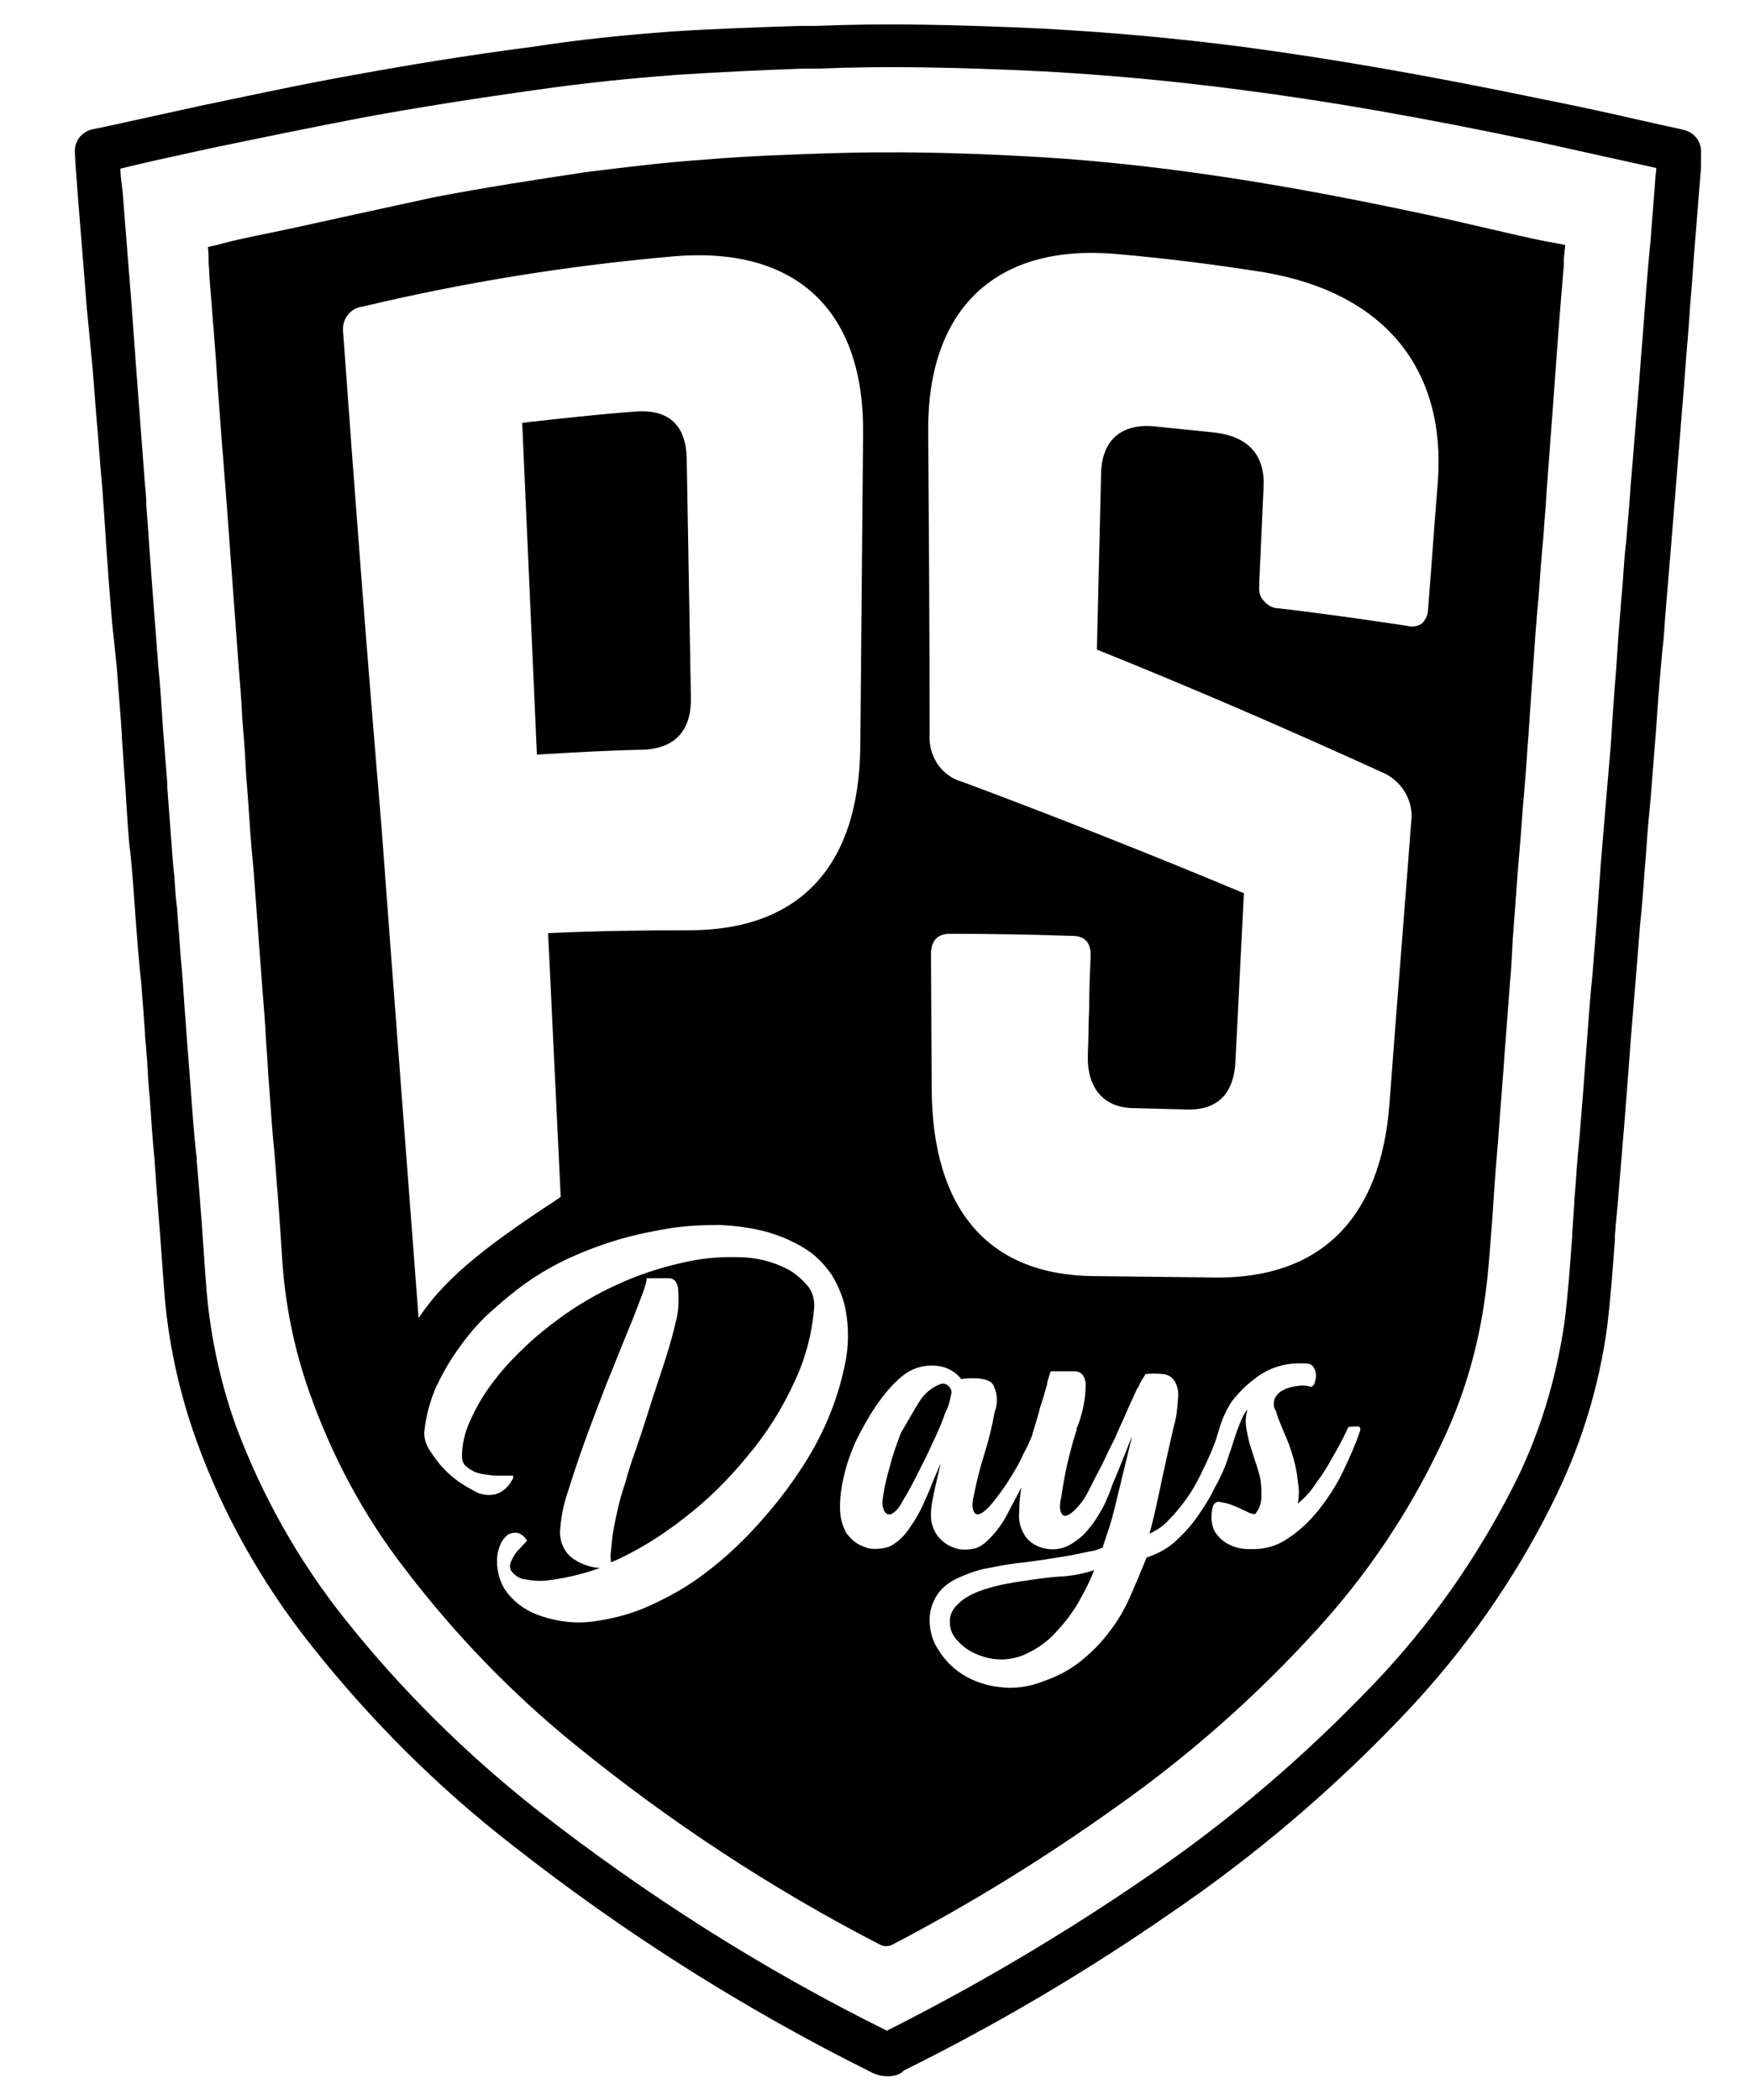 <?xml version="1.0" encoding="UTF-8"?> <!-- Generator: Adobe Illustrator 27.5.0, SVG Export Plug-In . SVG Version: 6.00 Build 0) --> <svg xmlns="http://www.w3.org/2000/svg" xmlns:xlink="http://www.w3.org/1999/xlink" id="Layer_1" x="0px" y="0px" viewBox="0 0 250 300" style="enable-background:new 0 0 250 300;" xml:space="preserve"> <style type="text/css"> .st0{fill-rule:evenodd;clip-rule:evenodd;} </style> <path d="M90.7,58.8c-5.4,0.4-10.7,1-16.1,1.6c0.7,15.8,1.4,31.5,2.1,47.4c5.1-0.3,10.1-0.6,15.2-0.7c4.7-0.2,6.9-2.9,6.8-7.5 c-0.2-11.4-0.4-22.7-0.6-34.1C98,60.8,95.6,58.4,90.7,58.8L90.7,58.8z"></path> <path d="M131.3,200.3c0.7-1.2,1.8-2.1,3.1-2.6c0.4-0.1,0.8,0,1.1,0.3c0.3,0.3,0.5,0.7,0.4,1.1c-0.2,1-0.4,1.9-0.9,2.8 c-0.4,1.3-1.1,2.8-1.8,4.3c-0.7,1.6-1.5,3.1-2.3,4.7c-0.8,1.6-1.5,2.8-2.1,3.8c-0.3,0.6-0.7,1.1-1.3,1.5c-0.3,0.2-0.7,0.2-0.9,0 c-0.3-0.3-0.4-0.6-0.5-1c-0.1-0.6,0-1.1,0.1-1.7c0.2-1.3,0.5-2.6,0.9-3.9c0.4-1.7,1-3.3,1.6-4.9 C129.6,203.2,130.4,201.7,131.3,200.3z"></path> <path d="M145.9,225.9c-1.3,0.2-2.5,0.4-3.7,0.7c-1.1,0.3-2.2,0.6-3.2,1.1c-0.9,0.4-1.6,0.9-2.3,1.6c-0.7,0.7-1.1,1.6-1,2.6 c0,1,0.5,1.9,1.2,2.6c0.9,1,2.1,1.7,3.4,2.1c2,0.7,4.1,0.6,6-0.2c1.8-0.8,3.4-1.9,4.7-3.4c1.3-1.4,2.5-3,3.4-4.7 c0.7-1.3,1.4-2.6,1.9-4c-1.5,0.5-3,0.8-4.5,0.9C149.8,225.3,147.9,225.6,145.9,225.9z"></path> <path class="st0" d="M215,33.2c-2.6-0.6-5.2-1.2-7.8-1.8c-12.3-2.7-24.6-5.1-37.1-6.8c-8-1.1-16.1-1.9-24.1-2.3 c-9.2-0.5-18.5-0.7-27.7-0.4c-5.9,0.2-11.8,0.4-17.6,0.9c-5.9,0.4-11.4,1.1-17.1,1.8c-7.2,1.1-14.5,2.2-21.7,3.6 c-4.1,0.9-8.3,1.8-12.4,2.7c-4.5,1-9,2-13.5,2.9c-1.4,0.3-2.8,0.6-4.3,1l0,0c-0.6,0.2-1.3,0.3-2,0.5c0.1,0.7,0.1,1.5,0.1,2.2 c0.1,1,0.1,2.1,0.2,3.1c0.4,4.9,0.8,9.8,1.1,14.6c0.2,2.7,0.4,5.4,0.6,8.1c0.2,2.1,0.3,4.1,0.5,6.2l1.9,25.8 c0.2,2.4,0.4,4.8,0.5,7.2l0,0c0.2,2.4,0.4,4.8,0.5,7.2c0.1,1.8,0.3,3.7,0.4,5.5c0.2,3,0.4,5.9,0.7,8.8l1.3,17.5 c0.2,2.4,0.4,4.8,0.5,7.2l0,0c0.2,2.4,0.3,4.8,0.5,7.2c0.2,2.9,0.4,5.8,0.7,8.7c0.4,5,0.8,10.1,1.1,15.1c0.4,6.5,1.7,13,3.9,19.2 c3.2,9.1,7.8,17.7,13.7,25.3c7.1,9.3,15.2,17.7,24.2,25c13.5,11,28.1,20.6,43.6,28.6c0.6,0.3,1.2,0.3,1.8,0 c11.1-5.8,21.8-12.4,32-19.7c10.5-7.4,20.2-16,28.8-25.5c7-7.7,12.8-16.3,17.3-25.7c3.4-6.9,5.6-14.3,6.6-22c0.5-3.7,0.7-7.3,1-11v0 c0.1-1.5,0.2-3,0.3-4.5c0.2-3,0.5-6,0.7-9l0,0c0.1-1.8,0.3-3.5,0.4-5.3c0.2-2.2,0.3-4.4,0.5-6.6c0.2-2.7,0.4-5.3,0.6-8 c0.2-2.1,0.3-4.2,0.4-6.2l0,0c0.2-2.7,0.4-5.3,0.6-8.1c0.2-2.9,0.5-5.9,0.7-8.8c0.2-2.9,0.5-5.9,0.7-8.8c0.1-1.9,0.3-3.9,0.4-5.8 c0.2-2.9,0.4-5.8,0.6-8.7c0.2-2.9,0.4-5.8,0.7-8.8c0.2-2.9,0.4-5.8,0.7-8.8c0.1-1.9,0.3-3.7,0.4-5.6l0-0.1v0c0.3-4,0.6-8,0.9-12.1 c0.5-6.9,1-13.9,1.6-20.8c0-0.6,0-1.2,0.1-1.8c0-0.4,0.1-0.7,0.1-1.1l-1-0.2C220.2,34.4,217.6,33.8,215,33.2z M49,47.2 c-0.1-1.7,1.1-3.2,2.8-3.4c14.7-3.5,29.6-5.9,44.7-7.2c17.7-1.4,27,8.2,26.8,25.4l-0.4,44.7c-0.2,17.1-8.7,26.2-24.5,26.2 c-6.7,0-13.4,0.1-20.1,0.4c0.6,12.6,1.2,25.1,1.8,37.7c-9.1,6-16.1,10.9-20.3,17.3c-1.8-23.9-3.6-47.1-5.3-70.2 C52.5,94.5,50.7,70.9,49,47.2z M107.9,218.2c2.2-2.4,4.3-5,6.1-7.7c1.8-2.6,3.3-5.4,4.5-8.3c1.1-2.7,1.9-5.5,2.4-8.3 c0.4-2.6,0.3-5.2-0.3-7.7c-0.4-1.4-1-2.8-1.8-4.1c-0.9-1.3-2-2.5-3.3-3.4c-1.8-1.2-3.8-2.1-5.9-2.7c-2.2-0.6-4.5-0.9-6.8-1 c-2.4,0-4.9,0.1-7.3,0.5c-2.4,0.4-4.8,0.9-7.2,1.6c-2.3,0.7-4.5,1.5-6.7,2.5c-2,0.9-3.8,1.9-5.6,3.1c-2.1,1.4-4,3-5.9,4.7 c-1.8,1.6-3.3,3.4-4.7,5.4c-1.3,1.8-2.4,3.8-3.3,5.8c-0.8,2-1.3,4-1.5,6.1c0,1,0.4,2,1,2.8c0.7,1.1,1.6,2.2,2.6,3.1 c1,0.9,2.2,1.7,3.4,2.3c0.9,0.6,2,0.8,3,0.6c0.5-0.1,0.9-0.3,1.3-0.6c0.3-0.2,0.6-0.5,0.9-0.9c0.2-0.3,0.3-0.5,0.5-0.8v-0.4h-0.9 c-0.6,0-1.2,0-1.8,0l-1.6-0.2c-0.5-0.1-1-0.2-1.5-0.5c-0.4-0.2-0.8-0.5-1.1-0.8c-0.3-0.4-0.4-0.8-0.4-1.3c0-1.7,0.4-3.3,1.1-4.9 c0.8-1.8,1.8-3.6,3-5.2c1.3-1.8,2.8-3.5,4.5-5.1c1.7-1.7,3.6-3.2,5.5-4.6c2.5-1.8,5.2-3.4,8.1-4.7c2.8-1.3,5.8-2.3,8.8-3 c2.8-0.7,5.6-1,8.5-0.9c2.5,0,4.9,0.6,7.2,1.8c1,0.6,1.8,1.3,2.6,2.2c0.8,0.9,1.1,2.1,1,3.3c-0.3,3.7-1.3,7.4-2.9,10.7 c-1.7,3.7-3.9,7.2-6.6,10.4c-2.7,3.3-5.7,6.3-9.1,8.9c-3.2,2.5-6.7,4.7-10.4,6.3c-0.1-0.6-0.1-1.2,0-1.8c0.1-1.1,0.2-2.2,0.4-3.2 c0.4-2.1,0.9-4.3,1.6-6.3c0.4-1.5,0.9-3.1,1.5-4.7c0.3-1,0.7-2,1-3c0.5-1.5,1-3.1,1.5-4.7c0.4-1.1,0.7-2.2,1.1-3.3 c0.9-2.7,1.6-5,2.1-7.2c0.4-1.4,0.5-2.9,0.4-4.4c0-1.3-0.5-2-1.4-2h-3.2c0,0,0,0,0,0h0c0.2,0,0,0.8-0.5,2.2c-0.6,1.5-1,2.7-2,5.1 c-1,2.4-2,5-3.2,7.9c-1.1,2.9-2.2,5.7-3.2,8.5c-1,2.8-1.8,5.3-2.5,7.5c-0.5,1.6-0.8,3.3-0.9,5.1c0,1.3,0.5,2.5,1.4,3.4 c1.2,1,2.7,1.6,4.3,1.7c-2.5,0.9-5.1,1.5-7.7,1.8c-1,0.1-2.1,0-3.1-0.2c-0.7-0.1-1.3-0.5-1.8-1.1c-0.3-0.4-0.3-1-0.1-1.4 c0.2-0.5,0.5-1,0.8-1.4c0.5-0.5,1-1.1,1.5-1.6c-0.3-0.5-0.7-0.9-1.3-1.1c-0.5-0.1-1,0-1.4,0.2c-0.5,0.4-0.9,0.9-1.1,1.4 c-0.3,0.7-0.5,1.5-0.5,2.3c0,1.8,0.5,3.5,1.6,4.8c1.2,1.5,2.9,2.6,4.8,3.2c2.4,0.8,5,1.1,7.6,0.7c2.8-0.4,5.4-1.1,8-2.3 c2.8-1.3,5.5-2.8,7.9-4.7C103.3,222.8,105.7,220.6,107.9,218.2z M194.3,204.4c-0.6,1.8-1.4,3.6-2.2,5.3c-0.9,2-2.1,3.9-3.4,5.6 c-1.3,1.7-2.8,3.2-4.6,4.4c-1.7,1.2-3.6,1.7-5.7,1.6c-0.9,0-1.9-0.2-2.7-0.6c-0.7-0.3-1.3-0.8-1.8-1.4c-0.5-0.6-0.7-1.2-0.8-2 c-0.1-0.7,0-1.5,0.2-2.2c0.2-0.4,0.6-0.7,1.1-0.5c0.6,0.1,1.2,0.2,1.8,0.5c0.6,0.2,1.2,0.5,1.8,0.8c0.4,0.2,0.8,0.4,1.3,0.4 c0.6-0.7,0.9-1.6,0.9-2.5c0-0.9,0-1.8-0.2-2.8c-0.2-0.7-0.4-1.5-0.7-2.3c-0.2-0.6-0.4-1.3-0.6-1.9c-0.1-0.2-0.1-0.4-0.2-0.6 c-0.2-0.8-0.4-1.7-0.5-2.5c-0.1-0.8,0-1.6,0.2-2.3c-0.8,0.7-1.8,3.9-2.4,5.8c-0.2,0.5-0.3,0.9-0.4,1.2c-0.4,1.2-1,2.6-1.8,4 c-0.7,1.5-1.6,2.9-2.5,4.2c-0.9,1.3-2,2.5-3.2,3.6c-1.2,1.1-2.6,1.8-4.1,2.3c-0.8,2-1.6,3.9-2.4,5.7c-0.8,1.8-1.8,3.5-3,5 c-1.1,1.5-2.5,2.9-4,4.1c-1.6,1.3-3.4,2.2-5.4,2.9c-2,0.8-4.2,1.1-6.3,0.8c-1.8-0.2-3.6-0.8-5.2-1.8c-1.4-0.9-2.6-2.1-3.5-3.6 c-0.8-1.2-1.2-2.7-1.2-4.2c0-1.3,0.4-2.5,1.1-3.6c0.7-1,1.7-1.8,2.8-2.3c1.3-0.6,2.6-1.1,4-1.4c1.5-0.3,3.1-0.6,4.6-0.8 c1.2-0.1,2.5-0.3,3.9-0.5c1.3-0.2,2.6-0.4,3.7-0.6c1.1-0.2,2-0.4,2.9-0.6l0.1,0c0.6-0.1,1.1-0.3,1.6-0.5c0.3-0.9,0.6-1.8,0.9-2.7 c0.3-0.9,0.6-2,0.9-3.2c0.1-0.4,0.2-0.9,0.3-1.3l0,0c0.2-0.9,0.5-1.9,0.7-2.9c0.4-1.5,0.8-3.3,1.3-5.3l0.1-0.5 c-0.9,2.3-1.7,4.3-2.4,6c-0.3,0.6-0.5,1.2-0.7,1.8c-0.4,1-0.8,2-1.3,2.8c-0.6,1.1-1.3,2.1-2.1,3c-0.6,0.7-1.4,1.3-2.2,1.8 c-1.2,0.7-2.5,0.9-3.8,0.6c-1.3-0.3-2.4-1-3-2.2c-0.5-0.9-0.7-1.9-0.6-2.9c0-1.2,0.1-2.4,0.3-3.6c-0.7,1.3-1.4,2.7-2.1,4 c-0.8,1.5-1.9,2.9-3.2,4c-0.5,0.4-1.1,0.7-1.8,0.8c-0.6,0.1-1.3,0.1-1.9,0c-0.6-0.2-1.3-0.4-1.8-0.8c-0.9-0.6-1.6-1.5-1.9-2.6 c-0.2-0.5-0.2-1.1-0.2-1.7c0-0.9,0.2-1.9,0.4-2.8c0.2-1.1,0.6-2.6,1-4.4c-0.4,0.9-0.8,1.9-1.2,2.8c-0.4,1.1-0.9,2.2-1.4,3.3 c-0.5,1.1-1.1,2.1-1.8,3.1c-0.6,0.9-1.3,1.7-2.2,2.3c-0.5,0.4-1.1,0.6-1.8,0.7c-0.6,0.1-1.3,0.1-1.9,0c-0.6-0.2-1.2-0.4-1.8-0.8 c-0.6-0.4-1-0.9-1.4-1.4c-0.6-1.1-0.9-2.3-0.9-3.6c0-1.6,0.2-3.1,0.6-4.7c0.4-1.7,1-3.4,1.8-5.1c0.8-1.6,1.7-3.2,2.7-4.7 c0.9-1.3,1.9-2.6,3.1-3.7c0.9-0.9,2-1.6,3.2-1.9c1.1-0.3,2.3-0.3,3.4,0c1,0.3,1.9,0.9,2.5,1.7c2.4-0.3,3.9,0,4.5,0.7 c0.7,1.2,0.8,2.7,0.3,4c-0.4,2.2-0.9,4.2-1.5,6.1c-0.6,1.9-1.1,3.9-1.5,5.9c-0.3,1.3-0.2,2.1,0.2,2.5s1.2,0,2.4-1.4 c0.9-1.1,1.7-2.2,2.4-3.3c0.8-1.3,1.5-2.4,2-3.6c0.6-1.1,0.9-1.8,1.3-2.7c0.1-0.3,0.1-0.5,0.2-0.7l0.1-0.3c0.2-0.8,0.5-1.6,0.7-2.4 l0.2-0.8c0.2-0.5,0.3-1,0.5-1.5l0,0l0,0l0,0c0.1-0.4,0.2-0.8,0.3-1.1c0.1-0.3,0.2-0.6,0.2-0.9c0.2-0.6,0.3-1.1,0.5-1.6h3.4 c0.9,0,1.5,0.6,1.6,1.8c0,2-0.4,4-1.1,5.9c-0.1,0.2-0.2,0.4-0.2,0.6l0,0.1c-0.1,0.3-0.3,0.9-0.5,1.6c-0.2,0.8-0.5,1.8-0.8,3.1 c-0.3,1.3-0.6,2.9-0.9,4.9c-0.3,1.3-0.2,2.1,0.2,2.5c0.4,0.4,1.2,0,2.4-1.4c0.6-0.7,1-1.4,1.4-2.2c0.5-1,1.1-2.2,1.8-3.5 c0.6-1.3,1.3-2.7,2-4.1l0.1-0.3c0.6-1.3,1.2-2.6,1.7-3.8c0.4-0.9,0.8-1.7,1.1-2.4c0.1-0.3,0.3-0.5,0.4-0.7c0.2-0.6,0.6-1.1,0.9-1.6 c0,0,0-0.1,0-0.1c0.9-0.1,1.8-0.1,2.6,0c0.7,0.1,1.2,0.4,1.6,1c0.4,0.7,0.6,1.5,0.5,2.3c-0.1,1.4-0.2,2.8-0.6,4.1 c-0.5,2.2-1.1,4.8-1.7,7.6c-0.6,2.8-1.1,5.4-1.8,7.8c1.1-0.5,2-1.1,2.8-2c0.9-0.9,1.7-1.9,2.5-3c0.8-1.1,1.4-2.2,2-3.4 c0.6-1.2,1.1-2.3,1.5-3.2c0.3-0.8,0.6-1.5,0.8-2.1l0.1-0.4l0.2-0.6c0.4-1.5,1-2.8,1.8-4.1c1-1.3,2.1-2.4,3.3-3.3 c1-0.8,2.1-1.4,3.4-1.8c1.3-0.4,2.7-0.5,4.1-0.4c0.4,0,0.8,0.2,1,0.6c0.2,0.3,0.3,0.7,0.3,1.1c0,0.4-0.1,0.7-0.2,1.1 c-0.1,0.3-0.3,0.5-0.6,0.5c-0.6-0.2-1.3-0.2-1.9-0.1c-0.8,0.1-1.5,0.3-2.2,0.7c-0.5,0.3-0.8,0.7-1,1.1c-0.2,0.6-0.2,1.3,0.2,1.8 c0.1,0.5,0.3,1,0.5,1.5c0.3,0.7,0.6,1.5,1,2.4c0.4,0.9,0.7,1.9,1,2.9c0.3,1.1,0.5,2.1,0.6,3.2c0.2,1.1,0.2,2.1,0,3.2 c1-0.8,1.9-1.8,2.6-2.9c0.8-1.1,1.6-2.3,2.3-3.6c0.8-1.4,1.6-2.8,2.3-4.4c0.2-0.1,0.5-0.1,0.8-0.1 C194.3,203.7,194.4,203.9,194.3,204.4z M204,87.1c0.5-6.1,0.9-12.1,1.4-18.2c1.2-15.9-7.3-27-24.8-30c-7-1.1-14-2-21-2.6 c-17.5-1.6-27.1,8-27,25.2c0.1,14.5,0.2,28.9,0.2,43.4c-0.2,3.1,1.7,6,4.7,6.8c13.4,5,26.8,10.3,40.2,15.9c-0.4,8-0.8,15.9-1.2,23.9 c-0.2,4.8-2.6,7.1-6.9,7l-7.8-0.2c-4.1-0.1-6.5-2.8-6.4-7.5c0.1-2.3,0.1-4.6,0.2-7c0-2.4,0.1-4.7,0.2-7.1c0.1-2-0.8-3-2.6-3 c-5.8-0.2-11.7-0.3-17.5-0.3c-1.7,0-2.7,0.9-2.7,2.9l0.1,19.3c0.1,17.3,8.2,26.5,23,26.7l17.7,0.2c14.9,0.1,23.5-8.5,24.7-24.9 c1-13.5,2.1-26.9,3.1-40.2c0.4-2.9-1.3-5.8-4-7c-13.6-6.2-27.2-12.1-40.9-17.6c0.2-8.4,0.4-16.8,0.6-25.2c0.1-4.7,2.9-7.1,7.5-6.7 c2.9,0.3,5.8,0.6,8.8,0.9c4.9,0.6,7.2,3.4,6.9,8c-0.2,4.4-0.4,8.9-0.6,13.3l0,0l0,0.6c-0.1,0.8,0.1,1.6,0.7,2.2c0.5,0.6,1.3,1,2,1 c6.2,0.7,12.3,1.6,18.4,2.5c0.7,0.2,1.5,0.1,2.1-0.3C203.7,88.5,204,87.8,204,87.1z"></path> <path class="st0" d="M126.8,296.6c-0.8,0-1.7-0.2-2.4-0.6c-18.1-9-35.3-19.9-51.2-32.4c-10.7-8.3-20.3-17.9-28.7-28.5 c-7-8.8-12.6-18.7-16.4-29.2c-2.6-7.2-4.2-14.7-4.7-22.3c-0.4-5.8-0.9-11.7-1.3-17.5l0-0.2c-0.3-3-0.5-6-0.7-9 c-0.2-1.9-0.3-3.8-0.4-5.7c-0.1-0.8-0.1-1.5-0.2-2.3c-0.1-0.9-0.1-1.8-0.2-2.8c-0.1-1.8-0.3-3.7-0.4-5.5c-0.4-3.4-0.6-6.7-0.9-10.3 l0-0.1c-0.2-2.9-0.4-5.7-0.7-8.6l-0.1-0.7c-0.3-3.1-0.4-5.7-0.6-8.6c-0.2-2.3-0.3-4.6-0.5-7l0-0.5c-0.2-3.1-0.5-6.2-0.7-9.3L16,88.8 l-0.5-6.2c-0.1-1.9-0.3-3.8-0.4-5.8c-0.1-1.5-0.2-3-0.3-4.5c-0.1-0.9-0.1-1.8-0.2-2.7c-0.3-3.2-0.5-6.4-0.8-9.7 c-0.1-1.3-0.2-2.5-0.3-3.8c-0.1-1.3-0.2-2.5-0.3-3.8L12.4,44l-0.7-8.8l-0.6-7.5c-0.1-1.3-0.2-2.6-0.3-4l-0.1-1.9 c-0.1-1.6,0.9-2.9,2.4-3.3l2.4-0.5l13.2-2.9c7.2-1.5,14.6-3.1,21.9-4.4c7.7-1.4,16.1-2.8,25.4-4C82.4,5.7,89.1,5,96,4.5 c6.1-0.4,12.3-0.6,18.3-0.8l0.8,0h1.5c9.6-0.4,20-0.2,32.6,0.4c9.1,0.5,18.4,1.3,28.4,2.6c12.7,1.7,26.1,4,43.4,7.6l1,0.2 c4,0.8,8.1,1.7,12,2.6l5.4,1.2l0.9,0.2l0.4,0.1c1.4,0.4,2.4,1.7,2.3,3.2v1.1c0,0.7,0,1.5-0.1,2.3l-0.8,10c-0.2,2.2-0.3,4.4-0.5,6.6 c-0.2,2.2-0.3,4.4-0.5,6.6c-0.3,3.4-0.5,6.7-0.8,10.1l-1.6,19.8l-0.8,9.6c-0.1,1.6-0.2,3.2-0.4,4.8l0,0c-0.1,1.1-0.2,2.2-0.3,3.3 c-0.1,1.3-0.2,2.5-0.3,3.7c-0.1,1.4-0.2,2.9-0.3,4.3l-0.8,10.1c-0.1,1.1-0.2,2.1-0.3,3.2c-0.2,2.1-0.3,4.2-0.5,6.4 c-0.2,2.8-0.4,5.6-0.7,8.4c-0.2,2.5-0.4,5-0.6,7.5l0,0l-0.7,8.5l-0.6,8c-0.2,2.1-0.3,4.2-0.5,6.2l-0.8,9.7c-0.1,1.1-0.2,2.1-0.3,3.2 c0,0.5-0.1,1-0.1,1.5l0,0.4c-0.3,4.1-0.6,8.2-1.1,12.4c-1.2,8.9-3.9,17.5-8,25.6c-5.4,10.8-12.4,20.7-20.7,29.5 c-10.3,10.9-21.7,20.6-34.1,29c-12,8.3-24.6,15.7-37.7,22.2C128.6,296.4,127.7,296.6,126.8,296.6z M17.2,24.1c0,0.8,0.1,1.5,0.2,2.3 c0,0.3,0.1,0.6,0.1,0.8l1.3,16.4c0.2,2.8,0.4,5.6,0.6,8.3l1.3,17.2c0.1,1,0.2,2,0.2,3c0.1,1.4,0.2,2.8,0.3,4.1 c0.1,1.9,0.3,3.9,0.4,5.7l1,13.1c0.3,3.1,0.5,6.2,0.7,9.3c0.1,1.3,0.2,2.5,0.3,3.8c0.1,1.3,0.2,2.5,0.3,3.8l0,0.6 c0.2,2.6,0.4,5.3,0.6,8c0.1,1.4,0.2,3,0.4,4.6c0.1,1.6,0.2,3.2,0.4,4.7c0.1,1.8,0.3,3.6,0.4,5.4c0.1,1.7,0.3,3.3,0.4,4.9 c0.1,1.4,0.2,2.9,0.3,4.3c0.1,1.3,0.2,2.7,0.3,4l0.6,7.9c0.2,2.8,0.4,5.5,0.7,8.3l0.1,0.7l0,0.5c0.5,5.6,0.9,11.4,1.3,17.2 c0.5,7.1,1.9,14,4.3,20.7c3.7,9.9,8.9,19.2,15.5,27.5c8.1,10.2,17.4,19.4,27.7,27.5c15.5,12.1,32.2,22.7,49.8,31.4 c12.7-6.4,24.9-13.6,36.6-21.6c12-8.1,23.1-17.6,33.1-28.1c7.9-8.3,14.5-17.7,19.7-27.9c3.8-7.4,6.2-15.4,7.4-23.6 c0.5-4,0.8-8.2,1.1-12.3l0-0.3c0.1-1.5,0.2-3,0.3-4.5l0-0.3c0.2-2.1,0.3-4.2,0.5-6.4c0.1-1.1,0.2-2.2,0.3-3.3l0.5-6.3 c0.2-2.7,0.4-5.4,0.6-8c0.2-2.6,0.4-5.6,0.7-8.3c0.1-1.3,0.2-2.5,0.3-3.8c0.1-1.3,0.2-2.5,0.3-3.8l0.6-8.4l0.8-9.6 c0.1-1.2,0.2-2.3,0.3-3.5l0,0l0,0c0.2-2.2,0.4-4.5,0.5-6.7c0.1-1.4,0.2-2.8,0.3-4.2c0.1-1.3,0.2-2.6,0.3-3.9c0.1-1.5,0.2-3,0.3-4.5 l0,0c0.1-1.2,0.2-2.4,0.3-3.7c0.1-1.7,0.3-3.3,0.4-5l0,0c0.1-1.5,0.2-3.1,0.4-4.6c0.1-1.2,0.2-2.4,0.3-3.6c0.2-2.1,0.3-4.3,0.5-6.3 l0.8-9.8c0.3-3.4,0.5-6.7,0.8-10.1c0.3-4.1,0.6-8.2,1-12.4l0.1-0.9c0.2-3.1,0.5-6.2,0.7-9.3l0.1-0.7V24l-16.7-3.7 c-17.1-3.6-30.4-5.9-42.9-7.5c-9.9-1.3-19-2.1-27.9-2.6c-12.4-0.6-22.6-0.8-32-0.4h-1.5l-0.7,0c-6,0.2-12.2,0.5-18.3,0.9 c-6.8,0.5-13.4,1.2-19.7,2.1c-9.3,1.3-17.5,2.6-25.1,4c-7.3,1.4-14.6,2.9-21.8,4.4l-8.2,1.8C20.2,23.4,18.7,23.7,17.2,24.1z"></path> </svg> 
